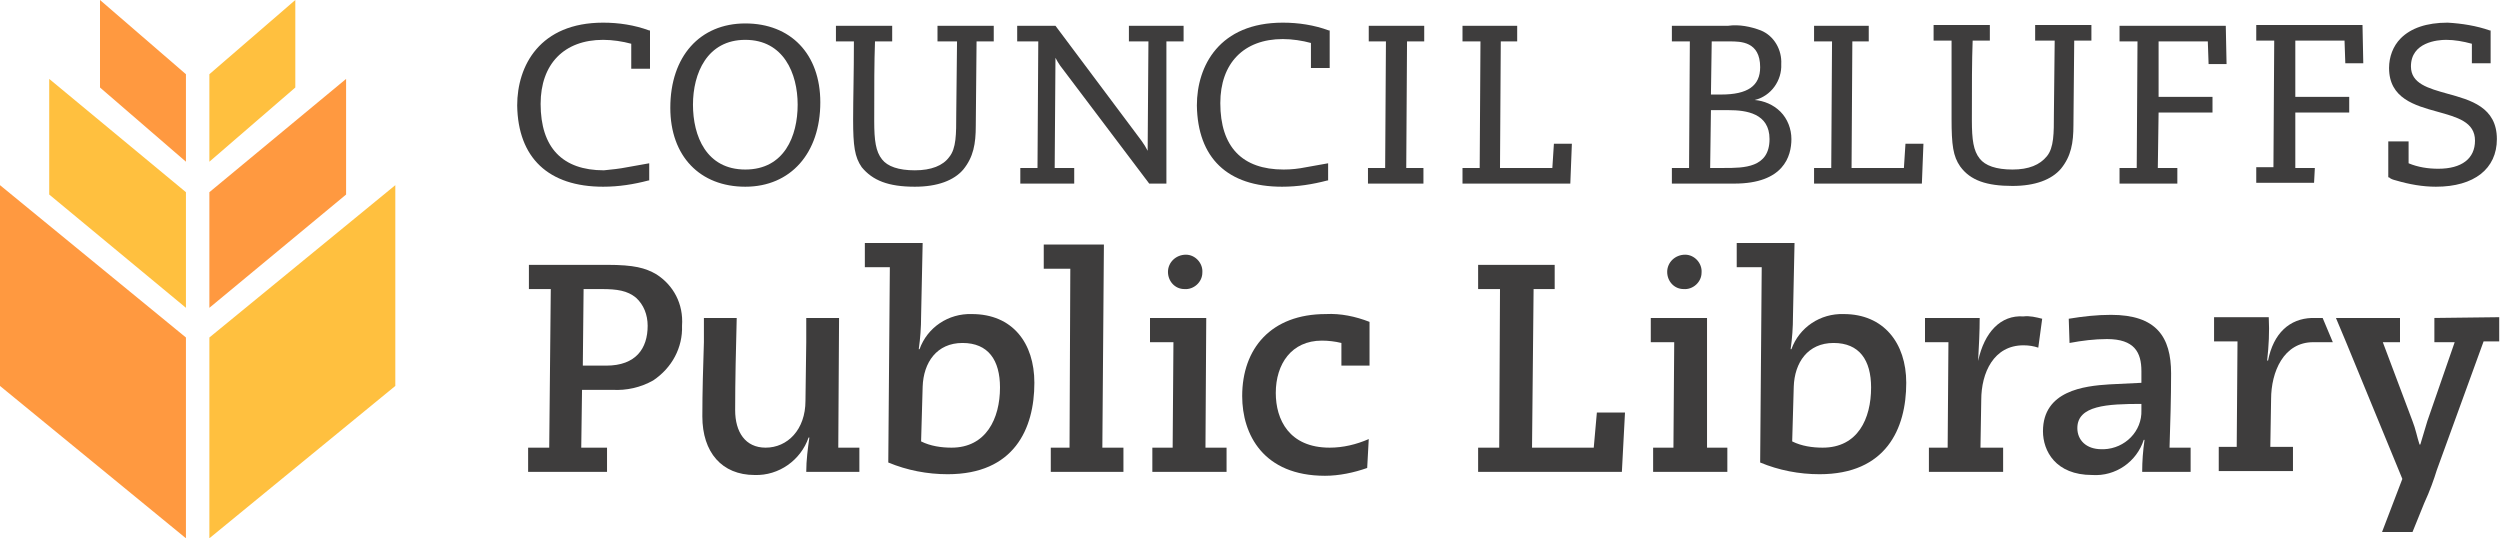 <?xml version="1.0" encoding="utf-8"?>
<!-- Generator: Adobe Illustrator 27.5.0, SVG Export Plug-In . SVG Version: 6.00 Build 0)  -->
<svg version="1.1" id="Layer_1" xmlns="http://www.w3.org/2000/svg" xmlns:xlink="http://www.w3.org/1999/xlink" x="0px" y="0px"
	 viewBox="0 0 320 68.9" style="enable-background:new 0 0 320 68.9;" xml:space="preserve">
<style type="text/css">
	.st0{fill:#3E3D3D;}
	.st1{fill:#FF9940;}
	.st2{fill:#FFC03F;}
</style>
<g id="Group_6026" transform="translate(0 0)">
	<g>
		<g id="Group_6025" transform="translate(0 0)">
			<path id="Path_53239" class="st0" d="M105,13.1c0-6.2-3.8-10.1-9.6-10.1s-9.6,4.2-9.6,10.8c0,6.2,3.8,10.1,9.6,10.1
				S105,19.6,105,13.1 M95.4,21.7c-5,0-6.7-4.3-6.7-8.3s1.8-8.3,6.7-8.3s6.7,4.3,6.7,8.3S100.4,21.7,95.4,21.7"/>
			<path id="Path_53240" class="st0" d="M117.1,23.9c2.9,0,5-0.8,6.2-2.2c1.3-1.6,1.6-3.3,1.6-5.6l0.1-10.8h2.2v-2H120v2h2.5
				l-0.1,9.3c0,2.6,0,4.4-0.9,5.5c-0.8,1.1-2.3,1.7-4.4,1.7s-3.5-0.5-4.2-1.4c-0.8-1-1-2.4-1-4.9c0-4.6,0-7.5,0.1-10.2h2.2v-2H107v2
				h2.3c0,4.2-0.1,7.3-0.1,10c0,3.4,0.2,4.8,1.1,6.1C111.7,23.1,113.7,23.9,117.1,23.9L117.1,23.9z"/>
			<path id="Path_53241" class="st0" d="M149.3,5.3h2.2v-2h-7v2h2.5l-0.1,14c-0.2-0.4-0.5-0.9-0.8-1.3L135.1,3.3l0,0h-4.9v2h2.7
				l-0.1,16.2h-2.2v2h6.9v-2h-2.5l0.1-14.1c0.2,0.4,0.4,0.7,0.6,1l11.4,15.1l0,0h2.2L149.3,5.3L149.3,5.3z"/>
			<path id="Path_53242" class="st0" d="M175.1,5.3h2.3l-0.1,16.2h-2.2v2h7.1v-2H180l0.1-16.2h2.2v-2h-7.1V5.3z"/>
			<path id="Path_53243" class="st0" d="M201.2,18.4h-2.3l-0.2,3.1H192l0.1-16.2h2.1v-2h-7v2h2.3l-0.1,16.2h-2.2v2H201L201.2,18.4z"
				/>
			<path id="Path_53244" class="st0" d="M229.3,17.8c0-1.3-0.5-2.6-1.4-3.5c-0.9-0.9-2.1-1.4-3.3-1.5c2.1-0.5,3.5-2.5,3.4-4.6
				c0.1-1.8-0.9-3.6-2.6-4.3c-1.3-0.5-2.8-0.8-4.2-0.6H214v2h2.3l-0.1,16.2H214v2h8C228.3,23.5,229.3,20,229.3,17.8L229.3,17.8z
				 M219,14.1h2.3c2.2,0,5.2,0.4,5.2,3.7c0,3.7-3.3,3.7-5.8,3.7h-1.8L219,14.1L219,14.1z M219,12.1l0.1-6.8h2.3c1.4,0,3.9,0,3.9,3.3
				c0,2.4-1.6,3.5-5,3.5L219,12.1L219,12.1z"/>
			<path id="Path_53245" class="st0" d="M243.7,21.5H237l0.1-16.2h2.1v-2h-7v2h2.3l-0.1,16.2h-2.2v2H246l0.2-5.1h-2.3L243.7,21.5z"
				/>
			<path id="Path_53246" class="st0" d="M249.8,15.2c0,3.4,0.2,4.8,1.1,6.1c1.3,1.8,3.4,2.5,6.7,2.5c2.9,0,5-0.8,6.2-2.2
				c1.3-1.6,1.6-3.3,1.6-5.6l0.1-10.8h2.2v-2h-7.2v2h2.5l-0.1,9.3c0,2.6,0,4.4-0.9,5.5c-0.9,1.1-2.3,1.7-4.4,1.7
				c-2.1,0-3.5-0.5-4.2-1.4c-0.8-1-1-2.4-1-4.9c0-4.7,0-7.5,0.1-10.2h2.2v-2h-7.2v2h2.3C249.8,9.4,249.8,12.6,249.8,15.2L249.8,15.2
				z"/>
			<path id="Path_53247" class="st0" d="M276.3,5.3h6.3l0.1,2.9h2.3l-0.1-4.9h-13.6v2h2.3l-0.1,16.2h-2.2v2h7.4v-2h-2.5l0.1-7.1h6.9
				v-2h-6.9L276.3,5.3z"/>
			<path id="Path_53248" class="st0" d="M296.3,21.5h-2.5l0-7.1h6.9v-2h-6.9l0-7.2h6.3l0.1,2.9h2.3l-0.1-4.9h-13.6v2h2.3l-0.1,16.2
				h-2.2v2h7.4L296.3,21.5z"/>
			<path id="Path_53249" class="st0" d="M306.7,23.1c1.7,0.5,3.4,0.8,5.1,0.8c4.9,0,7.8-2.3,7.8-6.1c0-4.1-3.4-5-6.3-5.8
				c-2.5-0.7-4.7-1.3-4.7-3.5c0-3.1,3.4-3.4,4.5-3.4c1.1,0,2.2,0.2,3.3,0.5v2.5h2.4V3.9l-0.1,0c-1.7-0.6-3.6-0.9-5.4-1
				c-2.7,0-4.7,0.7-6,2c-1,1-1.5,2.4-1.5,3.8c0,3.9,3.3,4.8,6.2,5.6c2.5,0.7,4.8,1.3,4.8,3.7c0,2.3-1.7,3.6-4.7,3.6
				c-1.3,0-2.6-0.2-3.8-0.7v-2.8h-2.6v4.6l0.1,0C306,22.9,306.3,23,306.7,23.1L306.7,23.1z"/>
			<path id="Path_53250" class="st0" d="M84,35.1c-1.4-0.8-2.8-1.2-6.3-1.2h-10V37h2.8l-0.2,20.3h-2.7v3.1h10.1v-3.1h-3.3l0.1-7.4
				h3.9c1.8,0.1,3.6-0.3,5.2-1.2c2.4-1.6,3.8-4.2,3.7-7C87.5,38.9,86.2,36.5,84,35.1L84,35.1z M77.6,46.8h-3l0.1-9.8H77
				c2,0,3.3,0.2,4.4,1.1c1,0.9,1.5,2.2,1.5,3.6C82.9,44.6,81.4,46.8,77.6,46.8L77.6,46.8z"/>
			<path id="Path_53251" class="st0" d="M107.4,40.7h-4.2v3.1l-0.1,7.5c0,3.7-2.3,6-5.1,6c-2.6,0-3.9-2-3.9-4.8
				c0-3.9,0.1-7.9,0.2-11.8h-4.2v3.1c-0.1,3.1-0.2,6.3-0.2,9.5c0,4.6,2.5,7.5,6.7,7.5c3.1,0.1,5.9-1.9,6.9-4.8h0.1
				c-0.2,1.4-0.4,2.9-0.4,4.4h6.8v-3.1h-2.7L107.4,40.7L107.4,40.7z"/>
			<path id="Path_53252" class="st0" d="M124.4,40.2c-3-0.1-5.7,1.7-6.7,4.5h-0.1c0.2-1.4,0.3-2.8,0.3-4.2l0.2-9.4h-7.4v3.1h3.2
				l-0.2,25c2.4,1,5,1.5,7.6,1.5c8.5,0,11.1-5.8,11.1-11.7C132.4,43.9,129.6,40.2,124.4,40.2z M121.8,57.3c-1.3,0-2.7-0.2-3.9-0.8
				l0.2-7c0.1-3.1,1.8-5.6,5.1-5.6s4.8,2.2,4.8,5.7C128,53.6,126.2,57.3,121.8,57.3L121.8,57.3z"/>
			<path id="Path_53253" class="st0" d="M141.3,31.3h-7.7v3.1h3.4l-0.1,22.9h-2.4v3.1h9.3v-3.1h-2.7L141.3,31.3z"/>
			<path id="Path_53254" class="st0" d="M159,50.7c0,4.9,2.7,10.2,10.6,10.2c1.8,0,3.7-0.4,5.4-1l0.2-3.7c-1.6,0.7-3.3,1.1-5,1.1
				c-5.2,0-6.9-3.6-6.9-7c0-3.7,2-6.7,5.9-6.7c0.8,0,1.7,0.1,2.5,0.3v2.9h3.6v-5.6c-1.8-0.7-3.7-1.1-5.6-1
				C162.7,40.2,159,44.6,159,50.7L159,50.7z"/>
			<path id="Path_53255" class="st0" d="M204,57.3h-7.9l0.2-20.3h2.7v-3.1h-9.8V37h2.8l-0.1,20.3h-2.7v3.1h18.4l0.4-7.6h-3.6
				L204,57.3z"/>
			<path id="Path_53256" class="st0" d="M236,40.2c-3-0.1-5.7,1.7-6.7,4.5h-0.1c0.2-1.4,0.3-2.8,0.3-4.2l0.2-9.4h-7.4v3.1h3.2
				l-0.2,25c2.4,1,5,1.5,7.6,1.5c8.5,0,11.1-5.8,11.1-11.7C244,43.9,241.1,40.2,236,40.2z M233.3,57.3c-1.3,0-2.7-0.2-3.9-0.8l0.2-7
				c0.1-3.1,1.8-5.6,5.1-5.6s4.8,2.2,4.8,5.7C239.5,53.6,237.8,57.3,233.3,57.3L233.3,57.3z"/>
			<path id="Path_53257" class="st0" d="M253.2,46.2L253.2,46.2c0.1-1.9,0.2-3.7,0.2-5.5h-7v3.1h3l-0.1,13.5h-2.4v3.1h9.5v-3.1h-2.9
				l0.1-6.1c0-3.5,1.6-7,5.4-7c0.7,0,1.3,0.1,1.9,0.3l0.5-3.7c-0.8-0.2-1.6-0.4-2.4-0.3C256.1,40.3,254,42.5,253.2,46.2L253.2,46.2z
				"/>
			<path id="Path_53258" class="st0" d="M277.9,47.8c0-4.7-1.9-7.5-7.7-7.5c-1.8,0-3.6,0.2-5.4,0.5l0.1,3.1c1.6-0.3,3.2-0.5,4.8-0.5
				c3.5,0,4.4,1.7,4.4,4.1V49l-4.1,0.2c-3.2,0.2-8.5,0.8-8.5,6c0,2.5,1.6,5.6,6.3,5.6c3,0.2,5.7-1.7,6.6-4.5h0.1
				c-0.2,1.4-0.3,2.7-0.3,4.1h6.2v-3.1h-2.7C277.8,54.1,277.9,51,277.9,47.8 M274.1,52.5c0.1,2.7-2.1,4.9-4.8,5c-0.1,0-0.2,0-0.3,0
				c-2,0-3.1-1.2-3.1-2.7c0-2.9,3.8-3.1,8.2-3.1L274.1,52.5L274.1,52.5z"/>
			<path id="Path_53259" class="st0" d="M218.5,40.7h-7.2v3.1h3l-0.1,13.5h-2.6v3.1h9.5v-3.1h-2.6L218.5,40.7z"/>
			<path id="Path_53260" class="st0" d="M215.7,32.6c1.2,0,2.2,1.1,2.1,2.3c0,1.2-1.1,2.2-2.3,2.1c-1.2,0-2.1-1-2.1-2.2
				C213.4,33.6,214.4,32.6,215.7,32.6"/>
			<path id="Path_53261" class="st0" d="M154.4,40.7h-7.2v3.1h3l-0.1,13.5h-2.6v3.1h9.5v-3.1h-2.7L154.4,40.7z"/>
			<path id="Path_53262" class="st0" d="M151.8,32.6c1.2,0,2.2,1.1,2.1,2.3c0,1.2-1.1,2.2-2.3,2.1c-1.2,0-2.1-1-2.1-2.2
				C149.5,33.6,150.5,32.6,151.8,32.6"/>
			<path id="Path_53263" class="st0" d="M164.1,23.9c2,0,3.9-0.3,5.8-0.8l0.1,0l0-2.2l-2.8,0.5c-1,0.2-1.9,0.3-2.9,0.3
				c-5.3,0-8.1-2.9-8.1-8.5c0-5.1,3-8.2,8-8.2c1.2,0,2.5,0.2,3.6,0.5v3.2h2.4V3.9l-0.1,0c-1.9-0.7-3.9-1-5.9-1
				c-8.1,0-11,5.5-11,10.6C153.3,20.2,157.1,23.9,164.1,23.9L164.1,23.9z"/>
			<path id="Path_53264" class="st0" d="M77.2,23.9c2,0,3.9-0.3,5.8-0.8l0.1,0l0-2.2l-2.8,0.5c-1,0.2-2,0.3-3,0.4
				c-5.3,0-8.1-2.9-8.1-8.5c0-5.1,3-8.2,8-8.2c1.2,0,2.5,0.2,3.6,0.5v3.2h2.4V3.9l-0.1,0c-1.9-0.7-3.9-1-5.9-1
				c-8.1,0-11,5.5-11,10.6C66.3,20.2,70.2,23.9,77.2,23.9"/>
			<path id="Path_53265" class="st0" d="M295.9,40.7L295.9,40.7c-2.8,0.1-4.9,1.9-5.6,5.5l-0.1-0.1c0.2-1.8,0.3-3.6,0.2-5.5h-7v3.1
				h3l-0.1,13.5H284v3.1h9.5v-3.1h-2.9l0.1-6.1c0-3.5,1.6-7.3,5.4-7.3h2.5l-1.3-3.1L295.9,40.7L295.9,40.7z"/>
			<path id="Path_53266" class="st0" d="M311.6,40.7v3.1h2.6l-3.5,10.1c-0.3,1-0.6,2-0.9,3h-0.1c-0.3-0.9-0.5-2-0.9-3l-3.8-10.1h2.2
				v-3.1h-8.2l1.3,3.1l7.2,17.5l-2.6,6.8h3.9l1.5-3.7c0.7-1.5,1.3-3.2,1.6-4.2l6-16.5h2v-3.1L311.6,40.7L311.6,40.7z"/>
			<path id="Path_53267" class="st1" d="M0,23.7v25.7l23.8,19.5V43.2L0,23.7z"/>
			<path id="Path_53268" class="st2" d="M6.3,10.1v14.8l17.5,14.5V24.6L6.3,10.1z"/>
			<path id="Path_53269" class="st1" d="M12.8,0v11.2l11,9.5V9.5L12.8,0z"/>
			<path id="Path_53270" class="st2" d="M26.8,43.2v25.7l23.8-19.5V23.7L26.8,43.2z"/>
			<path id="Path_53271" class="st1" d="M26.8,24.6v14.8l17.5-14.5V10.1L26.8,24.6z"/>
			<path id="Path_53272" class="st2" d="M26.8,9.5v11.2l11-9.5V0L26.8,9.5z"/>
		</g>
	</g>
</g>
</svg>
